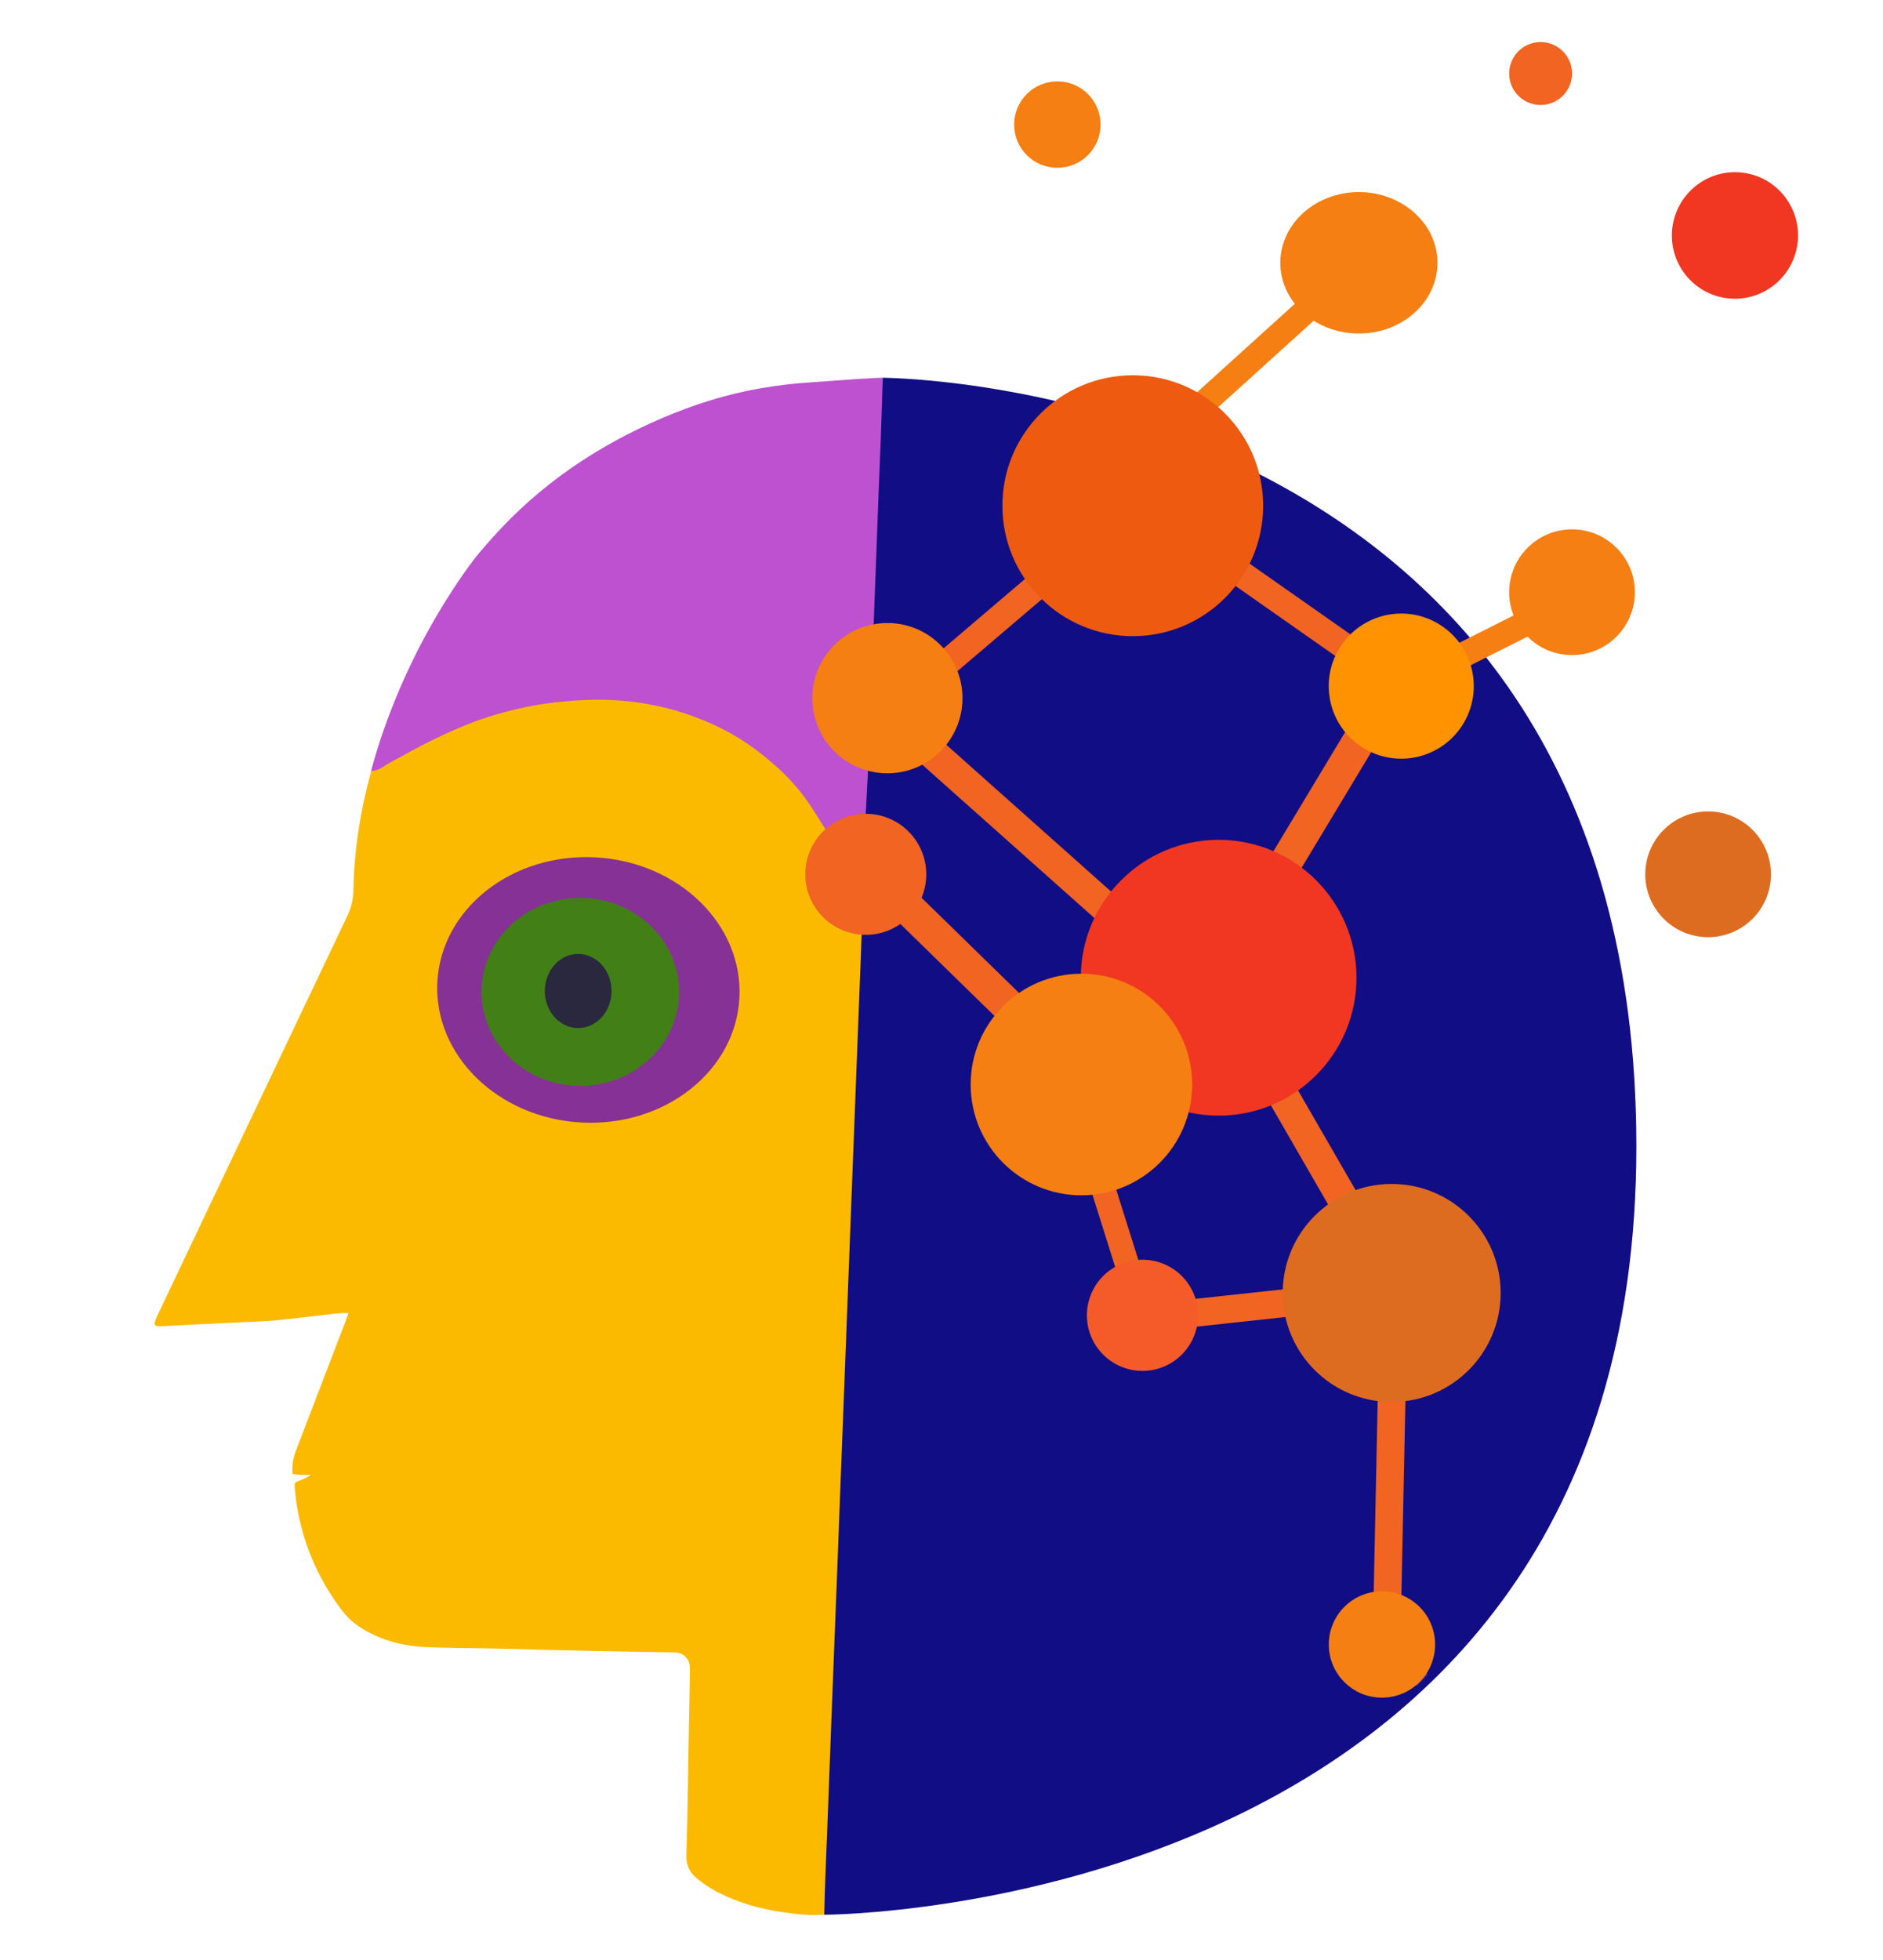 <?xml version="1.0" encoding="UTF-8" standalone="no"?>
<!-- Generator: Adobe Illustrator 26.0.2, SVG Export Plug-In . SVG Version: 6.00 Build 0)  -->

<svg
   version="1.1"
   id="Ebene_1"
   x="0px"
   y="0px"
   viewBox="0 0 336.46 350"
   xml:space="preserve"
   sodipodi:docname="ECTAI_Head.svg"
   width="336.46"
   height="350"
   inkscape:version="1.4 (e7c3feb100, 2024-10-09)"
   xmlns:inkscape="http://www.inkscape.org/namespaces/inkscape"
   xmlns:sodipodi="http://sodipodi.sourceforge.net/DTD/sodipodi-0.dtd"
   xmlns="http://www.w3.org/2000/svg"
   xmlns:svg="http://www.w3.org/2000/svg"><defs
   id="defs87" /><sodipodi:namedview
   id="namedview87"
   pagecolor="#ffffff"
   bordercolor="#666666"
   borderopacity="1.0"
   inkscape:showpageshadow="2"
   inkscape:pageopacity="0.0"
   inkscape:pagecheckerboard="0"
   inkscape:deskcolor="#d1d1d1"
   inkscape:zoom="3.1951815"
   inkscape:cx="376.03498"
   inkscape:cy="155.39023"
   inkscape:window-width="3840"
   inkscape:window-height="1989"
   inkscape:window-x="2160"
   inkscape:window-y="840"
   inkscape:window-maximized="1"
   inkscape:current-layer="Ebene_1" />
<style
   type="text/css"
   id="style1">
	.st0{fill:none;stroke:#F57F12;stroke-width:4.5;stroke-miterlimit:10;}
	.st1{fill:#F57F12;}
	.st2{fill:#F13721;}
	.st3{fill:#DE6C20;}
	.st4{fill:#F16421;}
	.st5{fill:#100D85;}
	.st6{fill:#BD51D0;}
	.st7{fill:#3D3189;}
	.st8{fill:#F35A2A;}
	.st9{fill:#DD6B21;}
	.st10{fill:#EC6223;}
	.st11{fill:#ED6223;}
	.st12{fill:#FBBA00;}
	.st13{fill:#ED5A10;}
	.st14{fill:#F55B29;}
	.st15{fill:#863195;}
	.st16{fill:#427F17;}
	.st17{fill:#29283F;}
	.st18{fill:#FF9200;}
</style>
<line
   class="st0"
   x1="206.48"
   y1="79.811"
   x2="235.96"
   y2="53.131"
   id="line1" />
















































<ellipse
   class="st1"
   cx="242.81"
   cy="46.941"
   rx="14.04"
   ry="12.63"
   id="ellipse48" />
<circle
   class="st1"
   cx="188.93"
   cy="22.251"
   r="7.72"
   id="circle48" />
<ellipse
   transform="rotate(-80.474)"
   class="st2"
   cx="9.83"
   cy="312.69"
   rx="11.3"
   ry="11.27"
   id="ellipse49"
   style="stroke-width:1" />
<circle
   class="st3"
   cx="305.21"
   cy="156.151"
   r="11.23"
   id="circle49" />
<circle
   class="st1"
   cx="280.89"
   cy="105.771"
   id="ellipse50"
   r="11.23" />
<circle
   transform="rotate(-75.126)"
   class="st4"
   cx="57.972"
   cy="269.425"
   id="ellipse51"
   r="5.62"
   style="stroke-width:1" />
<path
   class="st5"
   d="m 157.76,67.471 c 0,0.01 0,0.02 -0.01,0.03 -0.01,0.01 -0.02,0.01 -0.03,0.01 0,0 0,0 0,0 0,0 0,0 0,0 -0.01,0 -0.01,0.01 -0.02,0.01 -0.01,0 -0.01,0.01 -0.02,0.01 -0.01,0 -0.02,0.01 -0.03,0.01 -0.01,0 -0.01,0 -0.02,-0.01 -0.59,2.21 -20.43,76.49 -20.43,151.17 0,75.82 10.02,123.27 10.02,123.27 0,0 145.17,0.06 145.17,-137.22 0,-134.95 -130.53,-137.25 -134.63,-137.28 z"
   id="path51" />
<g
   id="g69"
   transform="translate(23.16,7.511)">
	<path
   class="st6"
   d="m 129.99,60.18 c 0.29,-0.01 0.75,-0.04 1.3,-0.07 0.42,-0.03 0.71,-0.04 0.83,-0.05 0.51,-0.04 1.29,-0.08 2.48,-0.11 l -0.06,1.16 c 0,0 -0.19,6.51 -0.32,9.69 -0.29,6.99 -0.55,13.81 -0.8,20.81 -0.15,4.11 -0.32,8.26 -0.47,12.37 -1.5,0.67 -3.6,1.14 -4.91,2.17 -4.03,3.17 -5.81,7.34 -5.31,12.42 0.2,1.99 0.86,3.88 1.97,5.59 1.69,2.59 4.41,4.32 7.26,5.46 -0.13,2.68 -0.3,5.52 -0.43,8.2 -2.3,0.17 -4.63,1.05 -6.41,2.49 -0.22,0.17 -0.9,0.42 -1.18,0.52 -1.18,-1.84 -2.84,-3.34 -4.12,-5.11 -1.73,-2.4 -3.65,-4.34 -5.9,-6.27 -2.24,-1.92 -4.47,-3.79 -7.07,-5.24 -2.43,-1.36 -4.17,-2.95 -6.78,-3.86 -3.16,-1.1 -6.58,-1.91 -9.91,-2.35 -4.77,-0.62 -9.52,-0.48 -14.28,0.08 -4.61,0.54 -9.1,1.6 -13.46,3.12 -2.68,0.93 -5.28,2.11 -7.84,3.34 -2.56,1.22 -4.93,2.57 -7.43,3.91 -0.68,0.36 -1.45,0.8 -2.08,1.23 -0.6,0.41 -1.25,0.58 -1.95,0.62 1.04,-3.99 2.4,-8 3.92,-11.82 3.51,-8.85 8.04,-17.14 13.58,-24.87 1.25,-1.75 2.69,-3.37 4.12,-4.98 8.43,-9.49 18.68,-16.43 30.3,-21.42 5.67,-2.44 11.53,-4.3 17.62,-5.36 3.41,-0.59 6.32,-0.89 8.47,-1.03"
   id="path52" />
	<path
   class="st7"
   d="m 231.65,291.24 c 0.12,0.11 0.24,0.21 0.36,0.32 -0.67,0.69 -1.33,1.38 -2,2.06 -0.08,-0.12 -0.16,-0.23 -0.24,-0.35 0.62,-0.68 1.25,-1.35 1.88,-2.03 z"
   id="path53" />
	<path
   class="st7"
   d="m 229.59,294.09 c 0.01,-0.08 0.05,-0.11 0.13,-0.09 0,0 -0.03,0.1 -0.03,0.1 z"
   id="path54" />
	<polygon
   class="st7"
   points="229.17,294.46 229.19,294.53 229.12,294.51 "
   id="polygon54" />
	<path
   class="st7"
   d="m 228.41,295.22 c 0.02,-0.07 0.07,-0.1 0.14,-0.09 0,0 -0.04,0.09 -0.04,0.09 z"
   id="path55" />
	<polygon
   class="st7"
   points="228.23,295.38 228.24,295.43 "
   id="polygon55" />
	<path
   class="st7"
   d="m 227.74,295.92 c 0.01,-0.07 0.05,-0.09 0.11,-0.08 0,0 -0.03,0.09 -0.03,0.09 z"
   id="path56" />
	<path
   class="st7"
   d="m 227.05,296.54 c 0.07,-0.07 0.15,-0.15 0.22,-0.22 -0.08,0.08 -0.15,0.15 -0.22,0.22 z"
   id="path57" />
	<path
   class="st7"
   d="m 226.58,297.01 c 0.09,-0.07 0.18,-0.14 0.26,-0.21 -0.09,0.07 -0.18,0.14 -0.26,0.21 z"
   id="path58" />
	<path
   class="st8"
   d="m 193.05,228.78 c 0.56,-0.06 1.12,-0.13 1.68,-0.19 -0.56,0.06 -1.12,0.13 -1.68,0.19 z"
   id="path59" />
	<path
   class="st9"
   d="m 222.62,275.96 c 0.08,0.16 0.16,0.32 0.25,0.47 -0.16,0.07 -0.31,0.14 -0.47,0.22 0.07,-0.23 0.15,-0.46 0.22,-0.69 z"
   id="path60" />
	<path
   class="st10"
   d="m 176.63,218.63 c -0.14,0.08 -0.27,0.16 -0.41,0.24 0.14,-0.07 0.27,-0.15 0.41,-0.24 z"
   id="path61" />
	<path
   class="st9"
   d="m 222.39,276.65 c -0.19,0.06 -0.37,0.12 -0.56,0.18 0.19,-0.06 0.38,-0.12 0.56,-0.18 z"
   id="path62" />
	<path
   class="st10"
   d="m 178.5,203.84 c -0.16,0.07 -0.32,0.14 -0.48,0.21 0.15,-0.07 0.31,-0.14 0.48,-0.21 z"
   id="path63" />
	<path
   class="st10"
   d="m 177.54,204.29 c -0.15,0.06 -0.3,0.12 -0.45,0.18 0.15,-0.06 0.3,-0.12 0.45,-0.18 z"
   id="path64" />
	<path
   class="st10"
   d="m 176.91,204.54 c -0.1,0.05 -0.2,0.1 -0.3,0.15 0.1,-0.05 0.2,-0.1 0.3,-0.15 z"
   id="path65" />
	<path
   class="st10"
   d="m 177.9,204.1 c -0.12,0.06 -0.23,0.12 -0.35,0.18 0.12,-0.06 0.23,-0.12 0.35,-0.18 z"
   id="path66" />
	<path
   class="st10"
   d="m 180.87,217.64 c 0.45,0.02 0.9,0.03 1.35,0.05 -0.45,-0.01 -0.9,-0.03 -1.35,-0.05 z"
   id="path67" />
	<path
   class="st11"
   d="m 141.26,129.34 c 0.15,-0.06 0.31,-0.12 0.46,-0.18 -0.15,0.06 -0.31,0.12 -0.46,0.18 z"
   id="path68" />
	<path
   class="st12"
   d="m 124.12,334.46 c -1.03,0.01 -2.07,0.11 -3.09,0.03 -5.6,-0.43 -11.06,-1.5 -16.09,-4.13 -1.29,-0.67 -2.51,-1.51 -3.63,-2.43 -1.22,-1.01 -1.87,-2.3 -1.82,-4.02 0.2,-6.78 0.27,-13.55 0.4,-20.33 0.07,-4.04 0.16,-8.09 0.23,-12.13 0.01,-0.42 0.03,-0.85 -0.01,-1.27 -0.12,-1.52 -1.22,-2.55 -2.73,-2.58 -5.16,-0.09 -10.32,-0.16 -15.48,-0.27 -5.51,-0.12 -11.01,-0.28 -16.52,-0.41 -4.19,-0.1 -8.39,-0.06 -12.58,-0.26 -3.92,-0.19 -7.67,-1.17 -11.08,-3.2 -1.54,-0.92 -2.85,-2.09 -3.92,-3.53 -4.32,-5.79 -7.04,-12.25 -8.05,-19.41 -0.1,-0.72 -0.15,-1.45 -0.22,-2.18 -0.14,-1.26 0.09,-1.1 0.99,-1.48 0.62,-0.26 1.26,-0.5 1.86,-0.95 -0.55,0 -1.1,0.02 -1.64,-0.01 -0.53,-0.02 -1.05,-0.09 -1.64,-0.15 -0.11,-1.46 0.09,-2.78 0.57,-4.04 2.98,-7.8 5.98,-15.59 8.97,-23.39 0.15,-0.38 0.28,-0.78 0.48,-1.34 -0.86,0.04 -1.54,0.03 -2.22,0.11 -3.52,0.39 -7.03,0.84 -10.55,1.19 -1.76,0.18 -3.53,0.22 -5.3,0.31 -5,0.25 -10,0.48 -15,0.74 -1.56,0.08 -2.01,0.04 -1.14,-1.78 5.46,-11.47 10.91,-22.94 16.36,-34.41 5.87,-12.34 11.72,-24.69 17.61,-37.02 0.71,-1.49 1.08,-2.99 1.11,-4.65 0.11,-7.24 1.28,-14.32 3.18,-21.29 0.7,-0.05 1.35,-0.21 1.95,-0.62 0.63,-0.43 1.3,-0.81 1.98,-1.18 2.5,-1.34 4.97,-2.75 7.53,-3.97 2.56,-1.22 5.17,-2.4 7.84,-3.34 4.36,-1.52 8.85,-2.58 13.46,-3.12 4.76,-0.56 9.51,-0.7 14.28,-0.08 3.34,0.43 6.59,1.19 9.75,2.29 2.61,0.91 5.14,2.02 7.57,3.38 2.59,1.45 4.97,3.21 7.21,5.13 2.25,1.92 4.31,4.06 6.05,6.46 1.28,1.77 2.39,3.66 3.57,5.5 0.07,0.74 -0.61,1.03 -0.92,1.53 -2.52,4.05 -2.68,8.16 -0.21,12.27 0.85,1.41 2,2.62 3.56,3.32 1.18,0.54 2.82,1.06 4.01,1.57 -0.16,5.08 -0.4,10.16 -0.58,15.24 -0.24,6.47 -0.5,12.98 -0.75,19.44 -0.23,6.04 -0.47,12.09 -0.7,18.14 -0.26,6.89 -0.53,13.75 -0.79,20.64 -0.23,6.08 -0.47,12.11 -0.7,18.19 -0.19,5.12 -0.41,10.27 -0.59,15.39 -0.12,3.54 -0.27,7.13 -0.41,10.67 -0.55,14.13 -1.11,28.26 -1.63,42.39 -0.19,5.03 -0.44,9.99 -0.53,15.04 z M 56.34,167.38 c -0.28,2.59 0.42,5.12 1.21,7.61 0.82,2.56 2.13,4.88 3.95,6.83 3.43,3.67 7.47,6.47 12.2,8.24 2.8,1.04 5.67,1.71 8.65,1.83 3.56,0.14 7.05,-0.12 10.48,-1.27 3.3,-1.11 6.26,-2.77 8.77,-5.13 2.97,-2.79 4.96,-6.18 5.88,-10.22 0.83,-3.64 0.53,-7.2 -0.53,-10.71 -0.76,-2.52 -2.01,-4.83 -3.6,-6.91 -3.32,-4.35 -7.64,-7.43 -12.72,-9.4 -4.11,-1.6 -8.39,-2.26 -12.79,-1.91 -2.97,0.24 -5.86,0.9 -8.58,2.11 -2.86,1.27 -5.44,2.96 -7.6,5.29 -1.29,1.4 -2.44,2.89 -3.27,4.57 -1.39,2.81 -2.35,5.77 -2.05,9.07 z"
   id="path69" />
</g>
<rect
   x="49.422"
   y="197.486"
   transform="rotate(-40.434)"
   class="st4"
   width="24.781"
   height="4.71"
   id="rect69"
   style="stroke-width:1" />
<rect
   x="204.794"
   y="-13.111"
   transform="rotate(41.684)"
   class="st4"
   width="53.988"
   height="5.52"
   id="rect70"
   style="stroke-width:1" />
<rect
   x="229.692"
   y="-45.762"
   transform="rotate(35.036)"
   class="st4"
   width="37.41"
   height="4.71"
   id="rect71"
   style="stroke-width:1" />
<rect
   x="-23.684"
   y="273.352"
   transform="rotate(-58.949)"
   class="st4"
   width="39.96"
   height="5.84"
   id="rect72"
   style="stroke-width:1" />
<rect
   x="219.481"
   y="-0.314"
   transform="rotate(44.315)"
   class="st4"
   width="42.22"
   height="6"
   id="rect73"
   style="stroke-width:1" />
<rect
   x="273.039"
   y="-103.489"
   transform="rotate(59.999)"
   class="st4"
   width="42.219"
   height="5.54"
   id="rect74"
   style="stroke-width:1" />
<rect
   x="243.903"
   y="-126.498"
   transform="rotate(72.536)"
   class="st4"
   width="42.22"
   height="4.33"
   id="rect75"
   style="stroke-width:1" />
<rect
   x="172.798"
   y="253.587"
   transform="rotate(-6.171)"
   class="st4"
   width="42.22"
   height="4.96"
   id="rect76"
   style="stroke-width:1" />
<rect
   x="239.338"
   y="-256.252"
   transform="rotate(91.186)"
   class="st4"
   width="42.221"
   height="4.96"
   id="rect77"
   style="stroke-width:1" />
<circle
   class="st13"
   cx="202.41"
   cy="90.321"
   r="23.3"
   id="circle77" />
<circle
   class="st1"
   cx="158.56"
   cy="124.691"
   r="13.42"
   id="circle78" />
<circle
   class="st4"
   cx="154.7"
   cy="156.151"
   r="10.81"
   id="circle79" />
<circle
   class="st2"
   cx="217.75"
   cy="174.621"
   r="24.63"
   id="circle80" />
<circle
   class="st3"
   cx="248.67"
   cy="230.921"
   r="19.47"
   id="circle81" />
<circle
   class="st14"
   cx="204.14"
   cy="234.911"
   r="9.93"
   id="circle82" />
<circle
   class="st1"
   cx="246.93"
   cy="293.701"
   r="9.5"
   id="circle83" />
<circle
   class="st1"
   cx="193.23"
   cy="193.691"
   r="19.79"
   id="circle84" />
<ellipse
   transform="rotate(-86.916)"
   class="st15"
   cx="-170.889"
   cy="114.494"
   rx="23.711"
   ry="27.021"
   id="ellipse84"
   style="stroke-width:1" />
<ellipse
   class="st16"
   cx="103.69"
   cy="177.151"
   rx="17.65"
   ry="16.79"
   id="ellipse85" />
<ellipse
   class="st17"
   cx="103.31"
   cy="176.991"
   rx="5.96"
   ry="6.62"
   id="ellipse86" />
<line
   class="st0"
   x1="250.39"
   y1="122.541"
   x2="278.08"
   y2="108.591"
   id="line86" />
<circle
   transform="rotate(-54.977)"
   class="st18"
   cx="43.343"
   cy="275.369"
   id="ellipse87"
   r="12.96"
   style="stroke-width:1" />
</svg>
